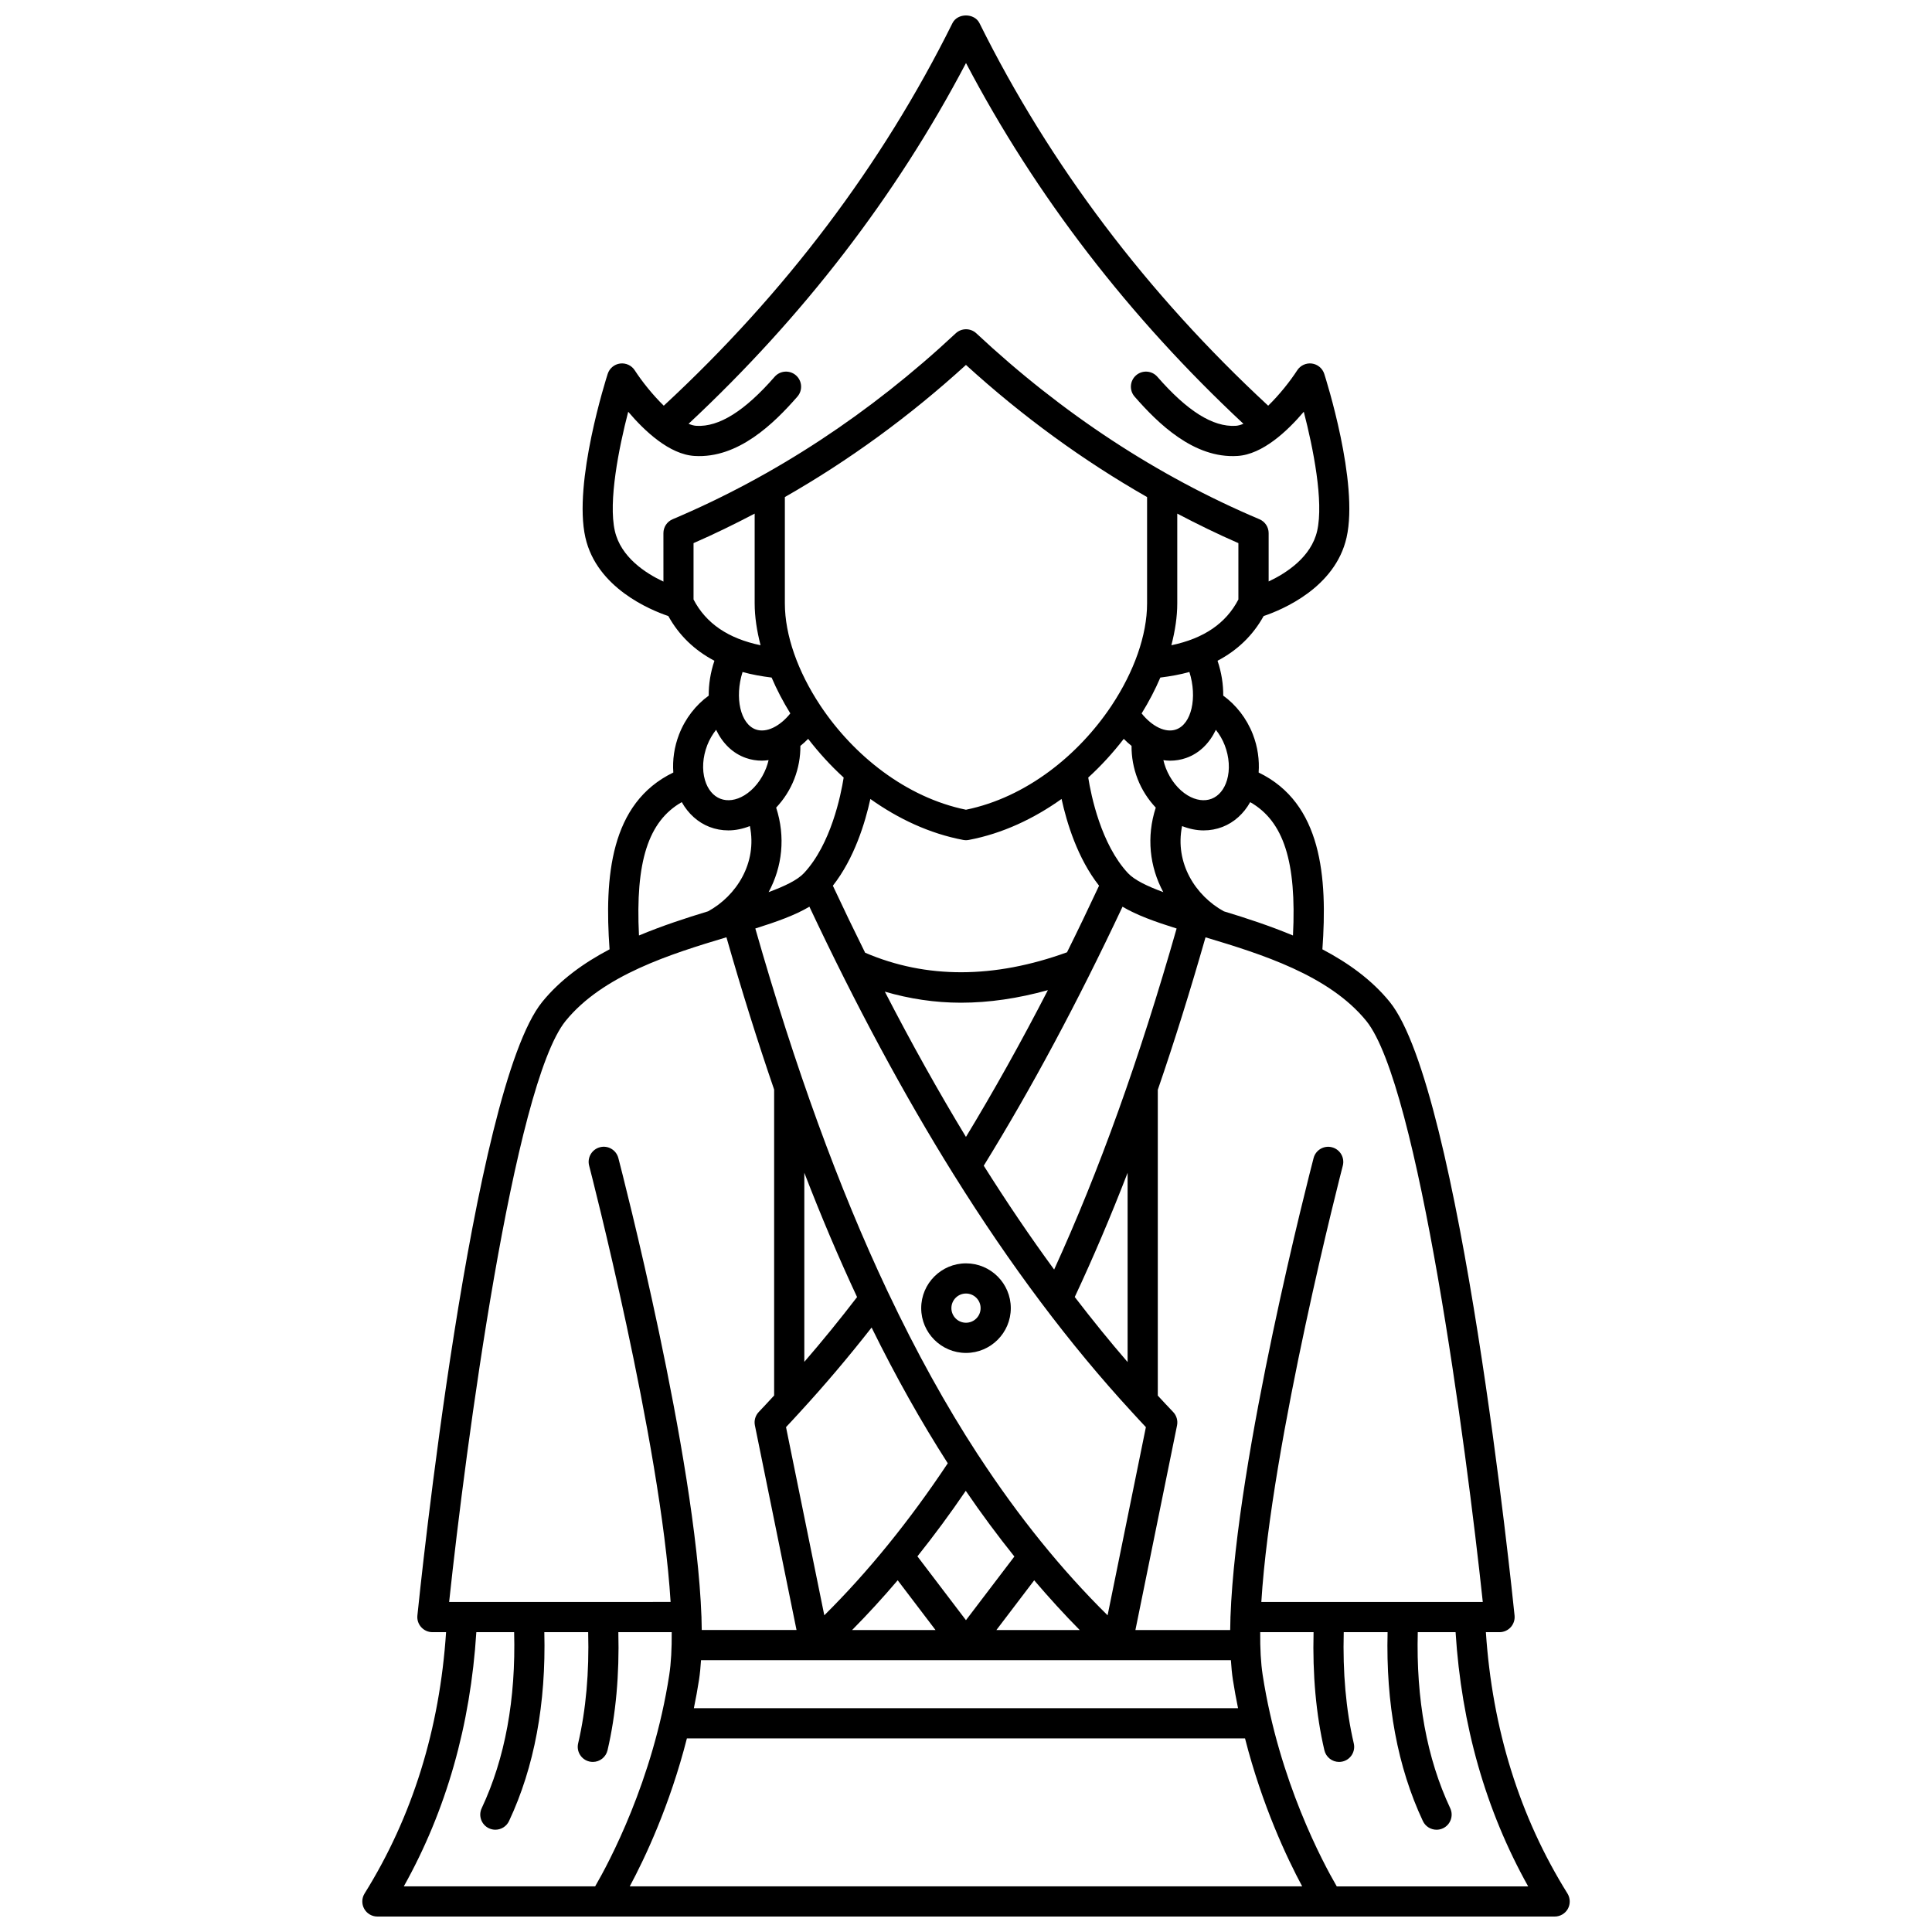 <?xml version="1.0" encoding="UTF-8"?>
<!-- Uploaded to: SVG Repo, www.svgrepo.com, Generator: SVG Repo Mixer Tools -->
<svg width="800px" height="800px" version="1.1" viewBox="144 144 512 512" xmlns="http://www.w3.org/2000/svg">
 <defs>
  <clipPath id="a">
   <path d="m240 148.09h320v503.81h-320z"/>
  </clipPath>
 </defs>
 <g clip-path="url(#a)">
  <path d="m559.39 645.79c-12.707-20.363-19.922-43.664-21.617-69.25h3.621c1.133 0 2.207-0.48 2.969-1.32 0.758-0.84 1.125-1.961 1.012-3.082-0.578-5.688-14.363-139.61-33.094-162.64-4.812-5.91-11.059-10.348-17.832-13.918 1.363-19.066-0.109-38.746-16.898-46.855 0.238-3.32-0.238-6.789-1.527-10.109-1.645-4.238-4.457-7.816-7.852-10.266 0.016-2.961-0.441-6.082-1.512-9.242 5.309-2.793 9.391-6.746 12.215-11.848 4.859-1.641 18.957-7.481 21.977-20.805 3.297-14.535-5.535-42.207-5.91-43.379-0.473-1.469-1.754-2.531-3.281-2.738-1.512-0.199-3.039 0.492-3.879 1.789-1.906 2.941-4.738 6.5-7.699 9.387-32.074-29.703-57.84-63.77-76.508-101.38-1.348-2.719-5.816-2.719-7.164 0-18.672 37.605-44.434 71.676-76.504 101.38-2.961-2.887-5.793-6.449-7.699-9.387-0.84-1.297-2.363-1.988-3.879-1.789-1.531 0.203-2.809 1.27-3.281 2.738-0.375 1.168-9.207 28.84-5.91 43.379 3.019 13.324 17.117 19.16 21.977 20.805 2.824 5.102 6.906 9.055 12.215 11.848-1.07 3.16-1.531 6.281-1.512 9.242-3.394 2.449-6.207 6.023-7.852 10.266-1.289 3.324-1.77 6.789-1.527 10.109-16.789 8.109-18.262 27.793-16.898 46.855-6.773 3.57-13.023 8.008-17.832 13.918-18.73 23.027-32.516 156.95-33.094 162.64-0.113 1.125 0.254 2.246 1.012 3.082 0.762 0.84 1.836 1.32 2.969 1.32h3.621c-1.691 25.609-8.902 48.906-21.594 69.25-0.77 1.23-0.812 2.789-0.105 4.055 0.703 1.273 2.043 2.059 3.5 2.059h311.99c1.453 0 2.793-0.789 3.5-2.059 0.688-1.27 0.648-2.824-0.117-4.055zm-53.32-231.25c13.785 16.945 26.516 112.95 30.883 154h-58.688c2.609-42.32 21.367-114.76 21.59-115.62 0.555-2.137-0.723-4.324-2.863-4.879-2.141-0.562-4.324 0.723-4.879 2.863-0.953 3.652-20.457 79-22.023 121.55 0 0.031-0.016 0.055-0.016 0.09 0 0.02 0.012 0.035 0.012 0.055-0.039 1.156-0.059 2.273-0.074 3.375h-25.117l11.031-54.223c0.262-1.289-0.129-2.625-1.039-3.57-1.359-1.41-2.707-2.875-4.059-4.332v-81.043c4.367-12.699 8.57-26.152 12.645-40.406 14.77 4.43 32.738 10.027 42.598 22.145zm-35.871 169.43c0.121 1.824 0.281 3.57 0.523 5.152 0.398 2.582 0.867 5.094 1.371 7.562h-144.21c0.504-2.469 0.973-4.981 1.371-7.562 0.242-1.574 0.402-3.324 0.523-5.152zm-70.211-343.26c15.016 13.68 31.09 25.359 48 35.016v28.176c0 8.457-3.465 18.094-9.328 26.961-0.09 0.113-0.156 0.223-0.227 0.344-8.656 12.91-22.453 24.102-38.441 27.379-15.992-3.277-29.789-14.469-38.441-27.379-0.07-0.121-0.141-0.23-0.227-0.344-5.863-8.863-9.328-18.504-9.328-26.961v-28.176c16.906-9.656 32.98-21.336 47.992-35.016zm28.832 247.01c4.863-10.391 9.527-21.324 14.008-32.918v50.156c-4.731-5.465-9.395-11.23-14.008-17.238zm-5.461-7.277c-6.324-8.629-12.535-17.805-18.656-27.523 12.688-20.562 24.758-43.094 36.777-68.633 3.719 2.219 8.621 3.984 14.336 5.777-9.879 34.625-20.543 64.301-32.457 90.379zm-44.867-73.645c6.512 1.891 13.223 2.93 20.156 2.93 7.461 0 15.16-1.141 23.055-3.332-7.137 13.852-14.395 26.832-21.715 38.898-7.289-12.012-14.449-24.828-21.496-38.496zm20.758-40.207c0.246 0.047 0.496 0.07 0.742 0.07 0.246 0 0.496-0.023 0.742-0.07 8.914-1.684 17.227-5.613 24.59-10.859 1.371 6.289 4.238 15.742 9.938 22.988-2.809 6.004-5.637 11.898-8.492 17.648-19.359 7.012-37.344 7.047-53.504 0.113-2.867-5.777-5.715-11.695-8.551-17.758 5.695-7.242 8.562-16.703 9.938-22.988 7.367 5.242 15.68 9.172 24.598 10.855zm44.621-24.926c-0.027 2.922 0.504 5.906 1.613 8.777 1.125 2.902 2.805 5.449 4.805 7.586-2.508 7.715-1.641 15.68 1.996 22.395-4.234-1.559-7.648-3.191-9.379-5.051-7.125-7.652-9.75-20.531-10.512-25.312 3.469-3.16 6.609-6.625 9.414-10.254 0.668 0.676 1.355 1.293 2.062 1.859zm-94.18 16.359c2.004-2.141 3.68-4.684 4.805-7.586 1.109-2.863 1.645-5.852 1.613-8.773 0.707-0.566 1.395-1.184 2.059-1.863 2.812 3.637 5.949 7.098 9.414 10.254-0.762 4.781-3.387 17.66-10.512 25.312-1.73 1.859-5.144 3.492-9.379 5.051 3.637-6.707 4.508-14.672 2-22.395zm8.809 26.258c12.367 26.266 25.039 49.824 38.16 70.867 0.039 0.059 0.066 0.121 0.113 0.176 15.055 24.133 30.703 44.969 47.141 62.82 0.059 0.062 0.113 0.129 0.176 0.191 1.191 1.297 2.383 2.609 3.582 3.871l-10.148 49.867c-12.246-12.098-23.566-26.09-34.094-42.176-0.105-0.184-0.219-0.352-0.352-0.52-8.395-12.887-16.277-27.141-23.707-42.84-0.062-0.133-0.113-0.27-0.191-0.391-12.926-27.375-24.488-59.227-35.012-96.09 5.715-1.793 10.613-3.555 14.332-5.777zm54.32 172.21-12.832 16.871-12.863-16.914c4.402-5.512 8.68-11.305 12.812-17.367 4.168 6.113 8.469 11.895 12.883 17.41zm5.254 6.305c3.93 4.594 7.938 9.012 12.066 13.18h-22.086zm-46.941-75.059c-4.582 5.973-9.25 11.699-13.98 17.168v-50.117c4.477 11.621 9.137 22.578 13.98 32.949zm-15.27 30.621c0.09-0.086 0.16-0.172 0.238-0.262 6.394-6.957 12.711-14.406 18.883-22.289 6.383 12.98 13.109 24.941 20.184 35.98-10.102 15.188-21.059 28.734-32.719 40.281l-10.145-49.863c1.191-1.25 2.371-2.566 3.559-3.848zm26.035 44.43 10.023 13.184h-22.105c4.121-4.164 8.148-8.562 12.082-13.184zm-55.855 41.895h147.9c4.543 17.801 11.121 31.715 15.148 39.219h-178.2c4.031-7.504 10.605-21.414 15.148-39.219zm160.61-212.77c-6.141-2.566-12.402-4.613-18.328-6.41-7.492-4.117-13.055-12.781-11.062-22.586 1.879 0.738 3.812 1.145 5.715 1.145 1.715 0 3.402-0.305 4.992-0.922 3.09-1.195 5.637-3.519 7.344-6.566 8.883 5.059 12.316 15.809 11.34 35.34zm-18.086-50.414c1.203 3.109 1.422 6.477 0.598 9.246-0.727 2.445-2.176 4.195-4.082 4.934-1.898 0.734-4.156 0.414-6.34-0.895-2.477-1.492-4.582-4.129-5.789-7.231-0.27-0.695-0.477-1.398-0.648-2.106 0.59 0.074 1.176 0.141 1.762 0.141 1.434 0 2.852-0.23 4.231-0.707 3.57-1.238 6.234-3.957 7.918-7.473 0.945 1.199 1.762 2.566 2.352 4.09zm-12.895-4.184c-2.773 0.977-6.324-0.762-9.129-4.25 1.934-3.121 3.59-6.309 4.961-9.508 2.723-0.34 5.316-0.805 7.699-1.477 2.144 6.785 0.566 13.812-3.531 15.234zm-1.246-22.32c0.988-3.805 1.562-7.547 1.562-11.098v-23.785c5.328 2.797 10.715 5.434 16.199 7.82v14.934c-3.297 6.336-9.152 10.332-17.762 12.129zm-134.63-16.879c-4.715-2.207-11.277-6.453-12.859-13.438-1.762-7.773 1.043-21.914 3.547-31.562 4.344 5.121 10.922 11.316 17.582 11.715 11.562 0.719 21.07-8.645 27.25-15.723 1.453-1.664 1.281-4.191-0.383-5.644-1.664-1.449-4.191-1.277-5.644 0.383-7.949 9.109-14.758 13.348-20.742 13-0.645-0.039-1.344-0.238-2.066-0.539 30.258-28.25 54.992-60.34 73.52-95.605 18.527 35.266 43.258 67.355 73.52 95.605-0.727 0.305-1.426 0.504-2.066 0.539-6.027 0.344-12.793-3.894-20.742-13-1.453-1.66-3.977-1.832-5.644-0.383-1.664 1.453-1.836 3.981-0.383 5.644 6.18 7.078 15.699 16.457 27.25 15.723 6.656-0.398 13.238-6.598 17.582-11.715 2.504 9.648 5.312 23.789 3.547 31.562-1.574 6.938-8.141 11.191-12.859 13.414v-12.805c0-1.609-0.961-3.059-2.441-3.684-27.043-11.438-52.281-28.012-75.023-49.27-1.539-1.438-3.926-1.438-5.465 0-22.738 21.254-47.984 37.836-75.023 49.27-1.48 0.625-2.441 2.074-2.441 3.684l0.004 12.828zm8 4.75v-14.934c5.481-2.387 10.871-5.027 16.199-7.82v23.785c0 3.551 0.578 7.293 1.562 11.098-8.605-1.797-14.461-5.793-17.762-12.129zm20.688 20.691c1.371 3.199 3.031 6.387 4.961 9.504-2.809 3.488-6.367 5.219-9.129 4.258-4.102-1.426-5.676-8.453-3.531-15.234 2.383 0.668 4.977 1.133 7.699 1.473zm-17.062 17.941c0.59-1.523 1.406-2.891 2.352-4.098 1.684 3.516 4.344 6.231 7.918 7.473 1.375 0.48 2.801 0.707 4.231 0.707 0.59 0 1.176-0.062 1.762-0.141-0.172 0.703-0.375 1.406-0.648 2.106-1.203 3.109-3.312 5.742-5.789 7.234-2.18 1.32-4.441 1.637-6.34 0.895-1.902-0.734-3.352-2.488-4.082-4.934-0.824-2.766-0.605-6.137 0.598-9.242zm-6.746 15.074c1.707 3.047 4.258 5.371 7.344 6.566 1.594 0.617 3.277 0.922 4.992 0.922 1.902 0 3.836-0.402 5.715-1.145 1.992 9.809-3.57 18.473-11.062 22.586-5.93 1.797-12.188 3.844-18.328 6.41-0.977-19.535 2.457-30.281 11.34-35.34zm-30.766 57.965c9.863-12.125 27.832-17.719 42.605-22.152 4.047 14.176 8.262 27.617 12.641 40.363v81.07c-1.352 1.457-2.703 2.945-4.059 4.352-0.914 0.949-1.305 2.285-1.039 3.57l11.031 54.223h-25.117c-0.016-1.105-0.035-2.219-0.074-3.375 0-0.02 0.012-0.035 0.012-0.055 0-0.031-0.016-0.055-0.016-0.09-1.566-42.555-21.07-117.9-22.023-121.55-0.559-2.141-2.75-3.43-4.879-2.863-2.141 0.555-3.422 2.742-2.863 4.879 0.223 0.859 18.984 73.301 21.59 115.62l-58.691 0.004c4.371-41.051 17.105-137.05 30.883-154zm-23.676 162h10.02c0.469 17.738-2.387 33.434-8.598 46.652-0.941 2-0.078 4.383 1.922 5.324 0.551 0.258 1.129 0.379 1.699 0.379 1.5 0 2.941-0.848 3.625-2.301 6.715-14.301 9.824-31.141 9.352-50.051h11.621c0.281 10.586-0.566 20.516-2.66 29.477-0.504 2.152 0.832 4.305 2.984 4.805 0.309 0.07 0.613 0.105 0.914 0.105 1.816 0 3.461-1.246 3.891-3.09 2.234-9.562 3.148-20.105 2.867-31.297h14.141c0.035 4.312-0.164 8.16-0.656 11.363-4.324 28.02-16.023 49.789-19.633 56h-50.707c11.254-20.117 17.668-42.75 19.219-67.367zm228.02 67.367c-3.606-6.195-15.293-27.91-19.629-56-0.496-3.203-0.691-7.051-0.656-11.363h14.141c-0.281 11.191 0.633 21.73 2.867 31.297 0.43 1.844 2.074 3.09 3.891 3.09 0.301 0 0.609-0.031 0.914-0.105 2.152-0.5 3.488-2.652 2.984-4.805-2.094-8.961-2.938-18.887-2.66-29.477h11.621c-0.477 18.914 2.637 35.75 9.352 50.055 0.68 1.449 2.121 2.301 3.625 2.301 0.57 0 1.148-0.121 1.699-0.379 2-0.941 2.859-3.324 1.922-5.324-6.207-13.215-9.062-28.91-8.598-46.652h10.02c1.551 24.598 7.969 47.227 19.234 67.367h-50.727z"/>
 </g>
 <path d="m400 502.54c6.543 0 11.871-5.328 11.871-11.871 0-6.547-5.328-11.867-11.871-11.867s-11.871 5.328-11.871 11.871 5.328 11.867 11.871 11.867zm0-15.742c2.137 0 3.871 1.734 3.871 3.871 0 2.141-1.734 3.871-3.871 3.871s-3.871-1.734-3.871-3.871 1.734-3.871 3.871-3.871z"/>
</svg>